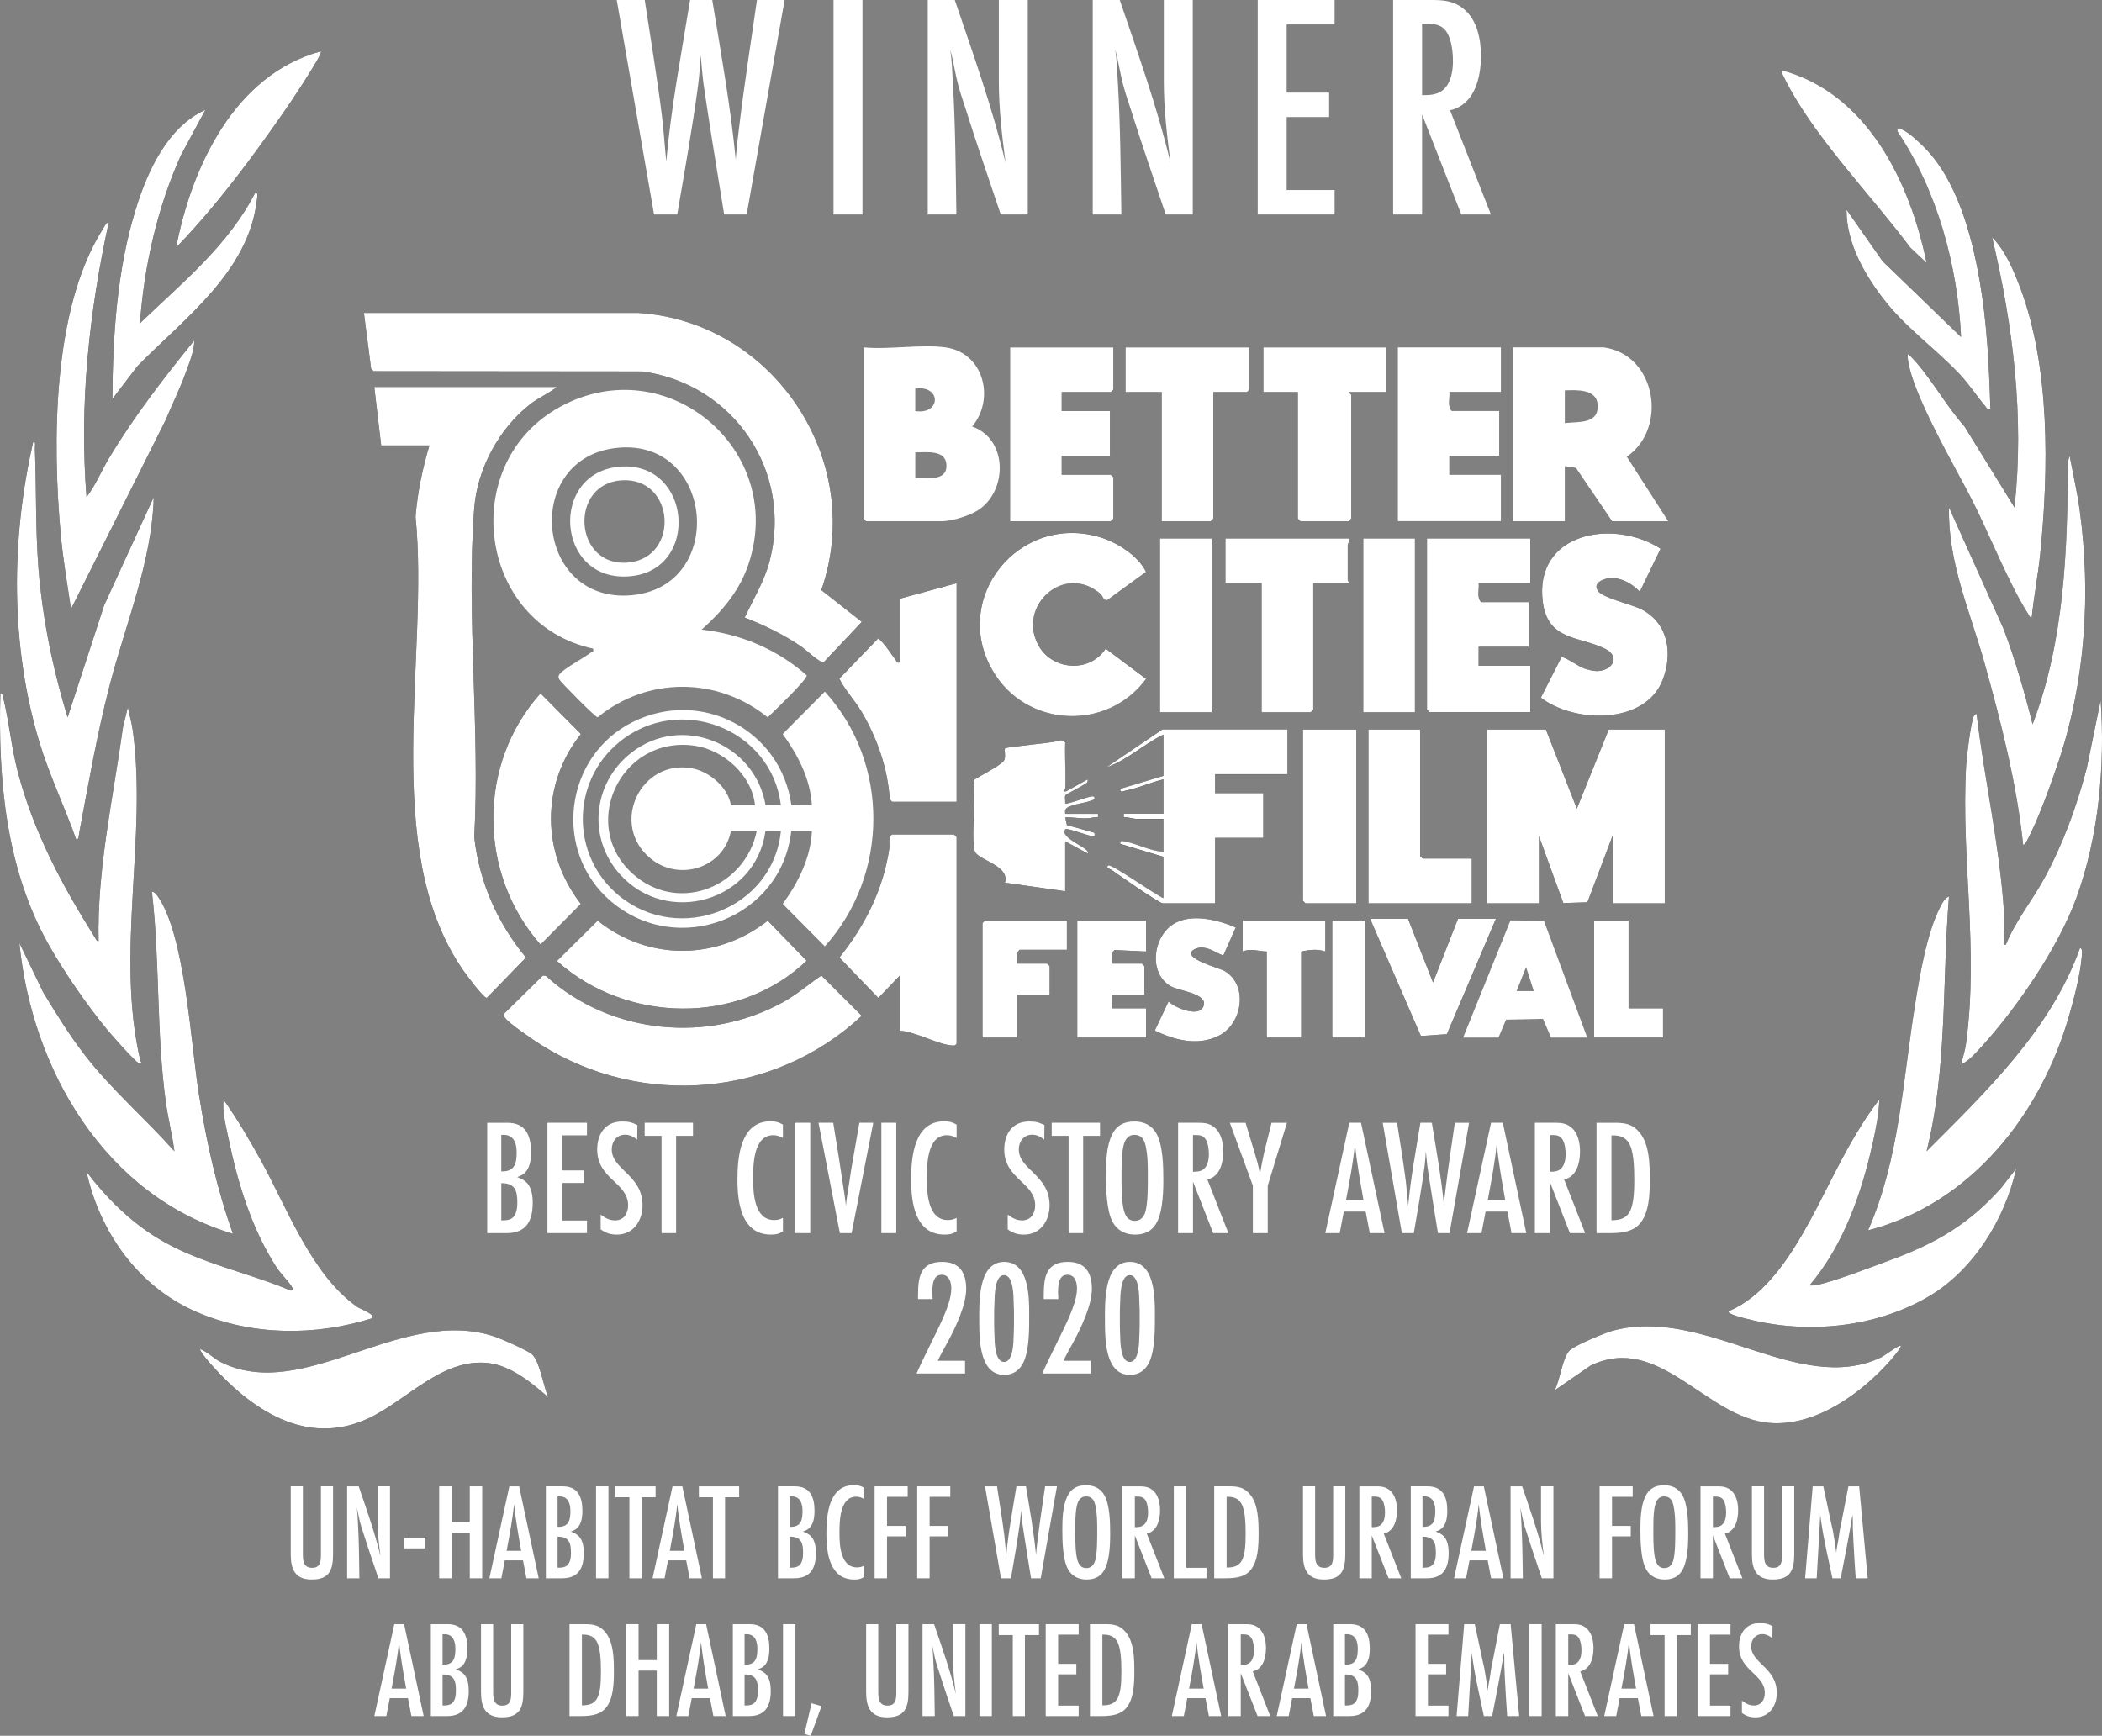 <?xml version="1.0" encoding="UTF-8"?> <svg xmlns="http://www.w3.org/2000/svg" id="Layer_2" data-name="Layer 2" viewBox="0 0 915 755.7"><rect x="0" y="0" width="915" height="755.7" fill="#808080" stroke="none"/><defs><style> .cls-1 { fill: #fff; } </style></defs><g id="Layer_1-2" data-name="Layer 1"><g><path d="M139.66,22.34c-37.47,10.09-56.25,50.24-62.99,85.43,12.63-13.04,24.36-27.77,35.11-42.48,8.06-11.03,16.57-23.14,23.7-34.77.69-1.12,4.8-7.57,4.18-8.18Z"></path><path d="M838.66,114.5c-7.21-35-25.7-73.84-62.99-83.92-.26,1.12.25,1.76.7,2.67,12.38,25.51,38.16,51.68,55.16,74.52l7.13,6.73Z"></path><path d="M89.41,47.82c-16.5,7.5-25.08,26.51-30.2,42.89-8.26,26.41-10.15,55.44-10.29,83l10.86-14.24c20.35-20.76,48.49-41.04,52.04-72.4.09-.82.74-3.4-.65-3.27-11.84,23.12-31.89,39.3-50.25,56.95,1.89-25.2,7.52-50.16,17.86-73.2l10.63-19.72Z"></path><path d="M836.73,63.24c-2.36-2.27-5.66-5.39-8.59-6.78-.97-.46-2.48-1.18-2.21.71,17.43,25.97,26.25,58.44,27.73,89.56l-34.13-32.96-15.74-22.49c-.1,14.91,8.44,29.49,17.65,40.82,9.3,11.44,21.43,20.06,31.52,30.73,4.25,4.5,7.46,9.6,11.34,14.13.67.78.73,1.57,2.12,1.24-.56-18.85-1.47-37.73-4.73-56.34-3.49-19.92-10.01-44.28-24.96-58.62Z"></path><path d="M37.67,216.42c-3.2-40.6,1.13-80.32,9.73-119.9-1.33.59-2.09,2.32-2.84,3.52-21.75,34.83-21.77,92.61-18.14,132.49.99,10.88,2.9,21.8,4.5,32.6l41.14-82.16c2.91-7.03,6.36-13.88,8.92-21.07,1.51-4.25,3.66-9.4,3.57-13.67-13.28,16.35-26.27,33.21-37.14,51.32-3.31,5.52-5.86,11.85-9.74,16.87Z"></path><path d="M884.41,268.88c.97-9.39,2.8-18.71,3.75-28.11,3.68-36.48,4.27-80.98-8.79-115.6-2.84-7.54-6.48-16.13-12.2-21.9,9.11,38.37,14.09,78.2,9.74,117.65l-21.88-35.45c-8.1-8.91-15.42-22.69-23.86-30.87-.9-.87-.84-.09-.77.76,1.14,15.06,21.01,48.29,28.41,63.05s15.79,35.95,23.97,48.74c.42.66.69,1.67,1.64,1.73Z"></path><path d="M358.59,288.3l16.57-17.55-17.63-13.83c19.51-55.89-20.36-116.74-79.49-120.68h-119.62s3.13,24.22,3.13,24.22l1.1,1.15,116.89.11c39.68,5.34,65.59,43.3,55.52,82.43-2.27,8.81-7.09,16.57-10.88,24.71,8.76,3.46,17.23,7.53,24.99,12.89,1.62,1.12,8.28,7.36,9.43,6.55Z"></path><polygon points="484.67 151.23 439.67 151.23 439.67 226.91 483.54 226.91 484.67 225.79 484.67 207.8 483.54 206.68 462.17 206.68 462.17 198.44 483.17 198.44 483.17 178.95 462.17 178.95 462.17 170.71 483.54 170.71 484.67 169.59 484.67 151.23"></polygon><polygon points="543.92 151.23 489.92 151.23 489.92 170.71 505.67 170.71 505.67 226.91 527.04 226.91 528.17 225.79 528.17 170.71 542.79 170.71 543.92 169.59 543.92 151.23"></polygon><path d="M603.17,151.23h-53.25v19.48h15v55.08l1.12,1.12h21l1.12-1.12v-53.96c0-.23-.95-.58-.75-1.12h15.75v-19.48Z"></path><path d="M653.42,151.23h-45v75.69h45v-20.23h-22.5v-8.24h21.75v-19.48h-20.62c-2.13-1.98-.79-5.57-1.12-8.24h22.5v-19.48Z"></path><path d="M242.42,168.46h-79.5l3,25.48h21c-3.01,10.18-5.2,20.44-6.03,31.07,6.06,60.75-15.66,144.3,20.42,196.98,1.32,1.93,9.2,12.7,10.63,12.45l17.01-17.55c-12.49-15.16-20.31-32.83-22.52-52.47,2.61-46.55-3.54-97.01,0-143.11,1.32-17.17,10.86-34.84,24.38-45.33,3.67-2.85,8-4.64,11.61-7.51Z"></path><path d="M29.43,312.34c-5.67-18.57-9.75-37.32-11.92-56.67-2.33-20.86-1.53-39.95-2.34-60.61-.04-.91.56-2.79-.74-2.61-9.73,42.3-9.93,88.64,2.62,130.38,4.39,14.61,11.07,28.36,16.13,42.71,1.11.14,1.11-2.01,1.27-2.84,4.09-21.73,7.65-42.48,13.19-64.01,7.03-27.28,18.52-54.03,19.27-82.27l-21.56,47.02-15.93,48.89Z"></path><path d="M880.67,367.8c.93-.08,1.25-1.03,1.64-1.73,4.7-8.53,10.7-25.26,13.89-34.83,11.58-34.76,14.06-72.82,9.11-109.09-1.09-7.95-2.91-15.84-4.4-23.71l-.74,2.61c-.18,38.41-1.53,78.17-15.38,114.28-3.48-13.99-7.5-27.89-12.56-41.4l-23.8-53.01c-.67,23.58,9.31,45.68,15.53,68.03,7.13,25.61,13.98,52.44,16.72,78.85Z"></path><path d="M479.16,258.65c.66.58.92,1.85,1.74,2.42l1.01.22,16.96-12.35c-3.41-7.02-12.61-12.84-20.03-15.08-35.07-10.55-65.09,26.28-46.79,57.99,14.45,25.04,50,26.65,66.84,3.7l-17.6-13.19c-6.78,10.65-23.26,9.62-29.28-1.47-9.36-17.24,11.38-36,27.15-22.26Z"></path><path d="M679.7,286.14l-8.96,17.6c14.51,11.19,45.36,11.89,53-7.68,4.46-11.43,2.57-24.42-8.82-30.57-4.49-2.42-17.54-5.15-19.42-8.34-1.43-2.42.03-3.85,2.48-4.81,5.49-2.17,12.09,1.26,15.81,5.28l9.06-18.73c-20.82-13.36-55.35-6.93-51.24,23.42,2.27,16.77,16.04,14.63,27.09,20.15,6.98,3.49,3.07,9.69-3.65,9.7-1.77,0-3.91-.65-5.61-1.2-2.17-.71-8.8-5.46-9.74-4.82Z"></path><rect x="504.92" y="234.41" width="22.5" height="75.69"></rect><path d="M587.42,234.41h-54v19.48h15.75v56.2h21.38l1.12-1.12v-55.08h15.75c.2-.55-.75-.9-.75-1.12v-15.74c0-.38,1.18-1.57.75-2.62Z"></path><rect x="593.42" y="234.41" width="22.5" height="75.69"></rect><path d="M666.17,234.41h-45v74.56l1.12,1.12h43.88v-20.23h-22.5v-8.24h21.75v-19.48h-20.62c-2.13-1.98-.79-5.57-1.12-8.24h22.5v-19.48Z"></path><path d="M416.42,253.89l-24.75,6.74v27.73c-1.74.41-1.23-.32-1.72-.95-2.48-3.2-4.5-6.85-7.66-9.53l-16.95,17.57c2.5,5.02,6.72,9.41,9.68,14.4,6.8,11.48,11.38,24.59,12.26,37.96l1.01,1.24h28.12v-95.17Z"></path><path d="M42.91,409.76c-.93-.06-1.22-1.07-1.64-1.73-14.33-22.74-26.69-45.95-33.55-72.14-2.77-10.58-3.74-21.69-6.27-31.96-.19-.75-.21-2.26-1.27-2.08-1.06,37.27,2.36,76.17,20.86,109.16,6.77,12.07,16.83,26.64,25.65,37.32,1.86,2.26,12.29,14.1,13.87,14.62,1.91.63.65-.7.52-1.27-10.87-46.6,3.07-97.07-3.26-143.62-.46-3.4-1.51-6.84-2.16-10.21l-2.12,8.74c-4.29,30.94-11.31,61.75-10.63,93.17Z"></path><path d="M235.29,301.86c-27.58,30.74-27.22,78.5,0,109.38l17.55-17.7c-17.14-22.13-17.44-51.93.02-73.98l-17.57-17.7Z"></path><path d="M862.35,455.91c15.59-17.1,33.72-43.53,41.58-65.24,9.68-26.78,12.44-57.54,10.48-85.81l-6.05,29.54c-4.37,16.71-10.29,33-18.57,48.14-5.31,9.71-12.46,18.4-16.64,28.72-1.23.2-.7-1.01-.74-1.86-.2-3.73.22-7.52,0-11.25-1.8-29.39-8.5-58.15-12-87.31-.15-.23-.92.38-1.13.74-1.31,2.28-3.2,17.86-3.4,21.33-2.37,40.55,5.55,79.73-.06,121.34-.41,3.07-1.37,6.09-2.17,9.07,3.03-1.04,6.43-4.93,8.7-7.42Z"></path><path d="M560.42,317.59h-54.38l-24.37,16.48c8.84-2.95,16.28-10.15,24.75-14.23v17.99l-18.75,5.63c-.29,1.9,1.25,1,2.3.79,5.54-1.12,10.96-3.6,16.45-4.92v14.99h-17.25v1.49c1.48-.14,4.58.76,5.62.76h11.62v14.24c-5.63-.2-10.94-3.25-16.3-4.33-1.05-.21-2.77-.87-2.45.95l18.75,5.63v17.99c-2.97-1.16-22.89-15.2-24-14.23-1.3,1.14,1.02,1.64,1.41,1.93,2.51,1.84,20.88,14.55,22.21,14.55h22.88v-28.48h21v-19.48h-21v-8.24h31.5v-19.48Z"></path><polygon points="590.42 317.59 567.17 317.59 567.17 392.15 568.29 393.28 590.42 393.28 590.42 317.59"></polygon><polygon points="618.17 317.59 595.67 317.59 595.67 393.28 640.67 393.28 640.67 373.79 619.29 373.79 618.17 372.67 618.17 317.59"></polygon><polygon points="672.92 317.59 647.42 317.59 647.42 393.28 669.92 393.28 669.92 364.05 680.52 393.17 691 392.83 702.17 363.3 702.17 393.28 724.67 393.28 724.67 317.59 700.29 317.59 686.41 352.06 672.92 317.59"></polygon><path d="M463.67,343.44c.31-6.72-.23-13.51,0-20.23l-1.69-.98c-3.03,1.29-23.67,2.74-24.53,3.63-.41.43.51,3.68-.42,5.21-1.3,2.15-10.45,6.65-12.96,8.4l-.22.95c1.04,5.32-1.48,27.76.75,30.81,2.57,3.51,15.02,6,12.81,13.06l26.25,3.74v-21.73l9.75,5.24c2.05-1.97-12.46-6.6-9.74-10.48.76-.78,9.63,2.73,11.68,2.95,1.48.16,1.1-.15,1.06-1.44l-12.02-3.37-.72-3.39c4.11-.07,8.33,1,12.37.04,1.31-.31,2.23.71,1.87-1.54h-14.25c-.06-1.21-.27-1.75.77-2.6,2.09-1.7,9.3-2.11,11.98-3.78.32-1.82-1.41-1.16-2.45-.95-1.52.31-9.8,3.37-10.3,2.82.15-1.04-.37-2.83.12-3.62.24-.39,6.57-3.54,7.88-4.48.93-.67,2.08-.79,1.74-2.38l-9.39,5.23c-2.29.19-.38-.77-.36-1.11Z"></path><path d="M391.67,448.73c6.84.39,16.95,6.23,23.2,6.46.92.03.97-.12,1.55-.84v-89.93l-1.12-1.12h-27c-1.89,1.46-.88,4.08-1.21,6.28-2.66,17.72-10.6,33.45-21.69,47.3l16.95,17.59,9.32-9.72v23.98Z"></path><path d="M101.41,537.16c-7.06-19.83-11.59-40.37-14.89-61.18s-5.99-68.69-17.78-85.65c-.31-.44-1.91-2.63-2.59-1.91,3.52,30.52,1.82,61.5,6.12,92.06.97,6.94,2.76,13.77,3.64,20.71-12.56-14.09-26.89-26.36-38.55-41.28-6.88-8.79-12.78-18.39-18.57-27.91l-10.36-21.48c5.45,55.33,37.31,110.07,92.98,126.64Z"></path><path d="M838.67,501.18c9.09-36.24,6.72-73.93,9.74-110.91-2.01.91-2.94,2.9-3.88,4.73-5.88,11.5-8.93,30.13-10.99,42.98-5.24,32.78-6.82,66.91-20.37,97.66,44.86-11.56,75.12-50.36,87.54-93.5,2.1-7.28,4.84-17.85,5.45-25.28.07-.88.63-4.1-.73-4.1-12.82,35.65-40.63,62.25-66.75,88.42Z"></path><path d="M537.92,403.78c-7.89-3.29-19.49-6.32-27.25-1.39-8.86,5.63-10.82,21.42-1.02,27.01,3.46,1.97,14.97,3.09,14.44,7.73-.75,6.61-12.72,1.74-15.41-1.13l-6.01,12.73c8.68,4.05,18.28,6.75,27.51,2.39,10.71-5.07,13.44-22.33,2.73-28.47-1.9-1.09-19.16-5.59-13.24-9.19,5.26-3.2,11.69,3.19,12.97,2.28l5.28-11.95Z"></path><polygon points="612.92 400.02 596.42 400.02 618.5 451.02 629.81 450.25 651.17 400.02 634.67 400.02 623.79 427.75 612.92 400.02"></polygon><path d="M260.15,400.82l-17.72,17.56c30.15,27.12,79.05,28.17,108.68-.1l-16.93-17.43c-22.17,17.35-51.93,17.6-74.04-.03Z"></path><polygon points="464.42 400.77 428.79 400.77 427.67 401.89 427.67 451.73 442.67 451.73 442.67 432.99 456.92 432.99 456.92 420.63 455.79 419.5 442.67 419.5 442.78 414.75 443.79 413.51 464.42 413.51 464.42 400.77"></polygon><polygon points="498.92 400.77 468.92 400.77 468.92 451.73 498.92 451.73 498.92 438.99 483.92 438.99 483.92 432.99 498.17 432.99 498.17 420.63 497.04 419.5 483.92 419.5 484.02 414.73 485.15 413.61 498.92 414.26 498.92 400.77"></polygon><path d="M576.92,400.77h-36v13.49c3.7-1.54,6.77-.07,10.5,0v37.47h15v-37.47c3.55-.72,6.95-1.22,10.5,0v-13.49Z"></path><rect x="579.92" y="400.77" width="14.25" height="50.96"></rect><polygon points="708.92 400.77 693.92 400.77 693.92 451.73 723.92 451.73 723.92 438.99 708.92 438.99 708.92 400.77"></polygon><path d="M236.19,424.83l-16.7,16.41c-.7.87-.07,1.23.37,1.89,1.69,2.49,12.72,9.94,15.86,11.9,44.05,27.47,101.42,22.55,139.38-12.78l-17.57-17.53c-5.53,3.71-10.53,8.13-16.37,11.4-32.76,18.32-75.37,14.23-103.27-11.02-.54-.4-1.08-.44-1.71-.27Z"></path><path d="M162.16,573.87c1.25-1.66-5.57-4.11-6.7-4.91-19.94-14.1-30.38-42.94-41.92-63.78-5.01-9.05-10.25-18.04-16.26-26.47-.52,5.65,1.09,11.66,2.25,17.24,3.96,19.1,10.14,39.24,20.76,55.69,1.85,2.87,4.84,5.67,6.62,8.38.66,1.01.71,1.79-.36,1.85-19-8.05-39.81-11.86-57.6-22.62-12.32-7.46-22.61-17.72-31.28-29.07,5.79,26.34,22.48,49.87,47.49,60.83,24.19,10.6,51.97,10.79,77,2.86Z"></path><path d="M787.67,559.63c14.84-17.57,22.6-39.83,27.53-62.03,1.35-6.07,2.66-12.68,2.85-18.89-3.71,4.62-6.94,9.69-9.98,14.75-8.48,14.09-15.12,29.37-23.27,43.45-7.64,13.21-17.88,27.88-32.38,33.98-.89,1.2,7.22,3.11,8.24,3.37,25.94,6.65,55.53,3.84,78.77-9.74,19.64-11.47,33.44-33.99,38.23-55.84l-6.36,8.25c-13.91,15.76-28.43,24.28-48,31.48-8.8,3.24-23.84,9.1-32.44,11.05-1.06.24-2.13.22-3.2.17Z"></path><path d="M827.41,585.87c-.56-.55-7.34,4.5-8.71,5.15-35.87,16.84-76.47-22.56-116.69-11.68-3.45.93-16.21,6.29-18.56,8.44-3.41,3.12-4.29,13.32-6.78,17.57l15.76-10.85c29.95-14.33,49.95,22.67,77.71,25,20.22,1.69,40.07-12.84,52.8-27.24.66-.75,5.04-5.84,4.48-6.39Z"></path><path d="M238.66,608.35c-2.01-4.52-3.68-15.75-7.1-18.75-1.91-1.67-12.86-6.51-15.73-7.51-40.88-14.18-83.14,29.1-119.69,10.93-3.13-1.56-5.71-4.44-8.96-5.65-.56.55,3.81,5.63,4.48,6.39,17.6,19.89,41.68,36.41,68.78,23.73,16.81-7.87,32.09-26.41,52.28-24.04,9.73,1.14,18.91,8.65,25.95,14.91Z"></path><path class="cls-1" d="M101.41,537.16c-55.67-16.57-87.53-71.31-92.98-126.64l10.36,21.48c5.79,9.52,11.69,19.12,18.57,27.91,11.67,14.92,25.99,27.19,38.55,41.28-.88-6.95-2.66-13.78-3.64-20.71-4.29-30.56-2.59-61.54-6.12-92.06.68-.72,2.28,1.47,2.59,1.91,11.79,16.96,14.38,64.13,17.78,85.65s7.83,41.35,14.89,61.18Z"></path><path class="cls-1" d="M162.16,573.87c-25.03,7.93-52.82,7.74-77-2.86-25.01-10.96-41.7-34.49-47.49-60.83,8.67,11.35,18.95,21.61,31.28,29.07,17.79,10.76,38.6,14.56,57.6,22.62,1.07-.05,1.02-.84.36-1.85-1.77-2.71-4.76-5.51-6.62-8.38-10.62-16.45-16.81-36.59-20.76-55.69-1.16-5.58-2.76-11.59-2.25-17.24,6,8.43,11.24,17.42,16.26,26.47,11.54,20.84,21.98,49.68,41.92,63.78,1.13.8,7.95,3.25,6.7,4.91Z"></path><path class="cls-1" d="M42.91,409.76c-.68-31.42,6.34-62.24,10.63-93.17l2.12-8.74c.64,3.37,1.7,6.81,2.16,10.21,6.33,46.56-7.61,97.02,3.26,143.62.13.57,1.39,1.89-.52,1.27-1.59-.52-12.01-12.36-13.87-14.62-8.82-10.69-18.88-25.25-25.65-37.32C2.53,378.02-.89,339.12.17,301.86c1.06-.18,1.09,1.33,1.27,2.08,2.53,10.27,3.5,21.38,6.27,31.96,6.86,26.19,19.22,49.4,33.55,72.14.42.66.71,1.66,1.64,1.73Z"></path><path class="cls-1" d="M29.43,312.34l15.93-48.89,21.56-47.02c-.76,28.25-12.25,54.99-19.27,82.27-5.54,21.52-9.1,42.27-13.19,64.01-.16.83-.15,2.98-1.27,2.84-5.06-14.35-11.74-28.1-16.13-42.71-12.54-41.74-12.35-88.08-2.62-130.38,1.31-.18.71,1.7.74,2.61.81,20.67,0,39.75,2.34,60.61,2.16,19.35,6.24,38.1,11.92,56.67Z"></path><path class="cls-1" d="M238.66,608.35c-7.04-6.25-16.22-13.77-25.95-14.91-20.19-2.37-35.47,16.17-52.28,24.04-27.1,12.68-51.18-3.83-68.78-23.73-.67-.75-5.03-5.84-4.48-6.39,3.25,1.21,5.83,4.09,8.96,5.65,36.54,18.17,78.81-25.11,119.69-10.93,2.87,1,13.82,5.84,15.73,7.51,3.42,3,5.09,14.22,7.1,18.75Z"></path><path class="cls-1" d="M37.67,216.42c3.88-5.02,6.42-11.35,9.74-16.87,10.86-18.11,23.85-34.97,37.14-51.32.1,4.27-2.05,9.42-3.57,13.67-2.56,7.18-6,14.03-8.92,21.07l-41.14,82.16c-1.6-10.8-3.51-21.71-4.5-32.6-3.63-39.88-3.61-97.65,18.14-132.49.75-1.2,1.52-2.93,2.84-3.52-8.61,39.58-12.94,79.3-9.73,119.9Z"></path><path class="cls-1" d="M89.41,47.82l-10.63,19.72c-10.34,23.04-15.97,47.99-17.86,73.2,18.36-17.64,38.41-33.82,50.25-56.95,1.38-.12.74,2.45.65,3.27-3.55,31.35-31.7,51.64-52.04,72.4l-10.86,14.24c.14-27.56,2.04-56.59,10.29-83,5.12-16.38,13.7-35.38,30.2-42.89Z"></path><path class="cls-1" d="M139.66,22.34c.61.6-3.5,7.05-4.18,8.18-7.13,11.63-15.64,23.74-23.7,34.77-10.75,14.71-22.48,29.44-35.11,42.48,6.74-35.19,25.51-75.34,62.99-85.43Z"></path><path class="cls-1" d="M838.67,501.18c26.12-26.17,53.94-52.77,66.75-88.42,1.36,0,.8,3.23.73,4.1-.61,7.43-3.35,17.99-5.45,25.28-12.41,43.14-42.68,81.94-87.54,93.5,13.56-30.75,15.13-64.88,20.37-97.66,2.05-12.85,5.11-31.48,10.99-42.98.94-1.83,1.87-3.83,3.88-4.73-3.02,36.97-.65,74.67-9.74,110.91Z"></path><path class="cls-1" d="M787.67,559.63c1.07.05,2.14.07,3.2-.17,8.6-1.95,23.64-7.81,32.44-11.05,19.56-7.2,34.09-15.72,48-31.48l6.36-8.25c-4.79,21.85-18.59,44.37-38.23,55.84-23.25,13.58-52.83,16.39-78.77,9.74-1.01-.26-9.13-2.18-8.24-3.37,14.49-6.09,24.73-20.76,32.38-33.98,8.15-14.08,14.78-29.36,23.27-43.45,3.05-5.06,6.28-10.14,9.98-14.75-.18,6.2-1.5,12.82-2.85,18.89-4.94,22.2-12.7,44.47-27.53,62.03Z"></path><path class="cls-1" d="M862.35,455.91c-2.27,2.49-5.67,6.38-8.7,7.42.8-2.98,1.75-6.01,2.17-9.07,5.61-41.61-2.31-80.79.06-121.34.2-3.47,2.09-19.06,3.4-21.33.21-.36.97-.97,1.13-.74,3.5,29.16,10.2,57.92,12,87.31.23,3.73-.19,7.52,0,11.25.04.85-.49,2.06.74,1.86,4.18-10.31,11.33-19,16.64-28.72,8.28-15.14,14.2-31.44,18.57-48.14l6.05-29.54c1.97,28.28-.79,59.04-10.48,85.81-7.85,21.71-25.99,48.14-41.58,65.24Z"></path><path class="cls-1" d="M880.67,367.8c-2.74-26.41-9.59-53.24-16.72-78.85-6.22-22.34-16.2-44.44-15.53-68.03l23.8,53.01c5.05,13.51,9.08,27.41,12.56,41.4,13.85-36.12,15.2-75.87,15.38-114.28l.74-2.61c1.49,7.87,3.31,15.76,4.4,23.71,4.95,36.26,2.47,74.32-9.11,109.09-3.19,9.57-9.19,26.3-13.89,34.83-.38.7-.71,1.65-1.64,1.73Z"></path><path class="cls-1" d="M827.41,585.87c.56.55-3.81,5.64-4.48,6.39-12.73,14.39-32.58,28.93-52.8,27.24-27.76-2.33-47.76-39.33-77.71-25l-15.76,10.85c2.49-4.25,3.37-14.45,6.78-17.57,2.35-2.15,15.11-7.51,18.56-8.44,40.22-10.88,80.83,28.52,116.69,11.68,1.37-.64,8.15-5.7,8.71-5.15Z"></path><path class="cls-1" d="M884.41,268.88c-.95-.06-1.22-1.07-1.64-1.73-8.18-12.8-16.75-34.35-23.97-48.74s-27.27-47.99-28.41-63.05c-.06-.86-.13-1.64.77-.76,8.44,8.18,15.76,21.96,23.86,30.87l21.88,35.45c4.35-39.45-.63-79.28-9.74-117.65,5.71,5.77,9.35,14.37,12.2,21.9,13.06,34.62,12.47,79.12,8.79,115.6-.95,9.4-2.78,18.72-3.75,28.11Z"></path><path class="cls-1" d="M836.73,63.24c14.94,14.34,21.46,38.7,24.96,58.62,3.26,18.6,4.17,37.49,4.73,56.34-1.39.33-1.46-.46-2.12-1.24-3.88-4.53-7.08-9.63-11.34-14.13-10.09-10.67-22.22-19.29-31.52-30.73-9.21-11.33-17.74-25.91-17.65-40.82l15.74,22.49,34.13,32.96c-1.49-31.12-10.31-63.59-27.73-89.56-.27-1.88,1.24-1.17,2.21-.71,2.93,1.39,6.23,4.51,8.59,6.78Z"></path><path class="cls-1" d="M838.66,114.5l-7.13-6.73c-17-22.85-42.79-49.01-55.16-74.52-.44-.91-.96-1.55-.7-2.67,37.3,10.08,55.78,48.92,62.99,83.92Z"></path><polygon class="cls-1" points="672.92 317.59 686.41 352.06 700.29 317.59 724.67 317.59 724.67 393.28 702.17 393.28 702.17 363.3 691 392.83 680.52 393.17 669.92 364.05 669.92 393.28 647.42 393.28 647.42 317.59 672.92 317.59"></polygon><path class="cls-1" d="M479.16,258.65c-15.77-13.74-36.51,5.02-27.15,22.26,6.02,11.09,22.5,12.11,29.28,1.47l17.6,13.19c-16.85,22.95-52.4,21.34-66.84-3.7-18.3-31.71,11.72-68.54,46.79-57.99,7.42,2.23,16.63,8.06,20.03,15.08l-16.96,12.35-1.01-.22c-.82-.58-1.08-1.84-1.74-2.42Z"></path><path class="cls-1" d="M679.7,286.14c.93-.64,7.56,4.11,9.74,4.82,1.7.55,3.84,1.2,5.61,1.2,6.72-.02,10.63-6.21,3.65-9.7-11.04-5.52-24.82-3.38-27.09-20.15-4.11-30.36,30.42-36.79,51.24-23.42l-9.06,18.73c-3.71-4.03-10.31-7.46-15.81-5.28-2.44.97-3.91,2.39-2.48,4.81,1.89,3.19,14.94,5.92,19.42,8.34,11.39,6.15,13.27,19.14,8.82,30.57-7.64,19.57-38.49,18.87-53,7.68l8.96-17.6Z"></path><path class="cls-1" d="M653.42,151.23v19.48h-22.5c.34,2.68-1.01,6.27,1.12,8.24h20.62v19.48h-21.75v8.24h22.5v20.23h-45v-75.69h45Z"></path><path class="cls-1" d="M666.17,234.41v19.48h-22.5c.34,2.68-1.01,6.27,1.12,8.24h20.62v19.48h-21.75v8.24h22.5v20.23h-43.88l-1.12-1.12v-74.56h45Z"></path><polygon class="cls-1" points="484.67 151.23 484.67 169.59 483.54 170.71 462.17 170.71 462.17 178.95 483.17 178.95 483.17 198.44 462.17 198.44 462.17 206.68 483.54 206.68 484.67 207.8 484.67 225.79 483.54 226.91 439.67 226.91 439.67 151.23 484.67 151.23"></polygon><path class="cls-1" d="M560.42,317.59v19.48h-31.5v8.24h21v19.48h-21v28.48h-22.88c-1.33,0-19.7-12.71-22.21-14.55-.4-.29-2.72-.79-1.41-1.93,1.11-.97,21.03,13.08,24,14.23v-17.99l-18.75-5.63c-.32-1.82,1.41-1.16,2.45-.95,5.36,1.08,10.67,4.12,16.3,4.33v-14.24h-11.62c-1.05,0-4.15-.89-5.62-.76v-1.49s17.25,0,17.25,0v-14.99c-5.49,1.32-10.92,3.81-16.45,4.92-1.05.21-2.59,1.1-2.3-.79l18.75-5.63v-17.99c-8.47,4.08-15.91,11.28-24.75,14.23l24.37-16.48h54.38Z"></path><path class="cls-1" d="M603.17,151.23v19.48h-15.75c-.2.55.75.9.75,1.12v53.96l-1.12,1.12h-21l-1.12-1.12v-55.08h-15v-19.48h53.25Z"></path><polygon class="cls-1" points="543.92 151.23 543.92 169.59 542.79 170.71 528.17 170.71 528.17 225.79 527.04 226.91 505.67 226.91 505.67 170.71 489.92 170.71 489.92 151.23 543.92 151.23"></polygon><path class="cls-1" d="M587.42,234.41c.43,1.05-.75,2.25-.75,2.62v15.74c0,.23.95.58.75,1.12h-15.75v55.08l-1.12,1.12h-21.38v-56.2h-15.75v-19.48h54Z"></path><path class="cls-1" d="M463.67,343.44c-.02.34-1.92,1.3.36,1.11l9.39-5.23c.34,1.59-.8,1.71-1.74,2.38-1.32.94-7.65,4.1-7.88,4.48-.49.79.03,2.58-.12,3.62.49.55,8.78-2.52,10.3-2.82,1.05-.21,2.77-.87,2.45.95-2.68,1.67-9.9,2.07-11.98,3.78-1.04.85-.83,1.39-.77,2.6h14.25c.36,2.25-.57,1.23-1.87,1.54-4.04.96-8.26-.11-12.37-.04l.72,3.39,12.02,3.37c.03,1.29.42,1.61-1.06,1.44-2.05-.22-10.92-3.73-11.68-2.95-2.72,3.89,11.8,8.52,9.74,10.48l-9.75-5.24v21.73l-26.25-3.74c2.21-7.06-10.24-9.54-12.81-13.06-2.23-3.05.29-25.49-.75-30.81l.22-.95c2.51-1.75,11.66-6.25,12.96-8.4.93-1.53,0-4.78.42-5.21.86-.89,21.49-2.34,24.53-3.63l1.69.98c-.23,6.72.31,13.52,0,20.23Z"></path><polygon class="cls-1" points="618.17 317.59 618.17 372.67 619.29 373.79 640.67 373.79 640.67 393.28 595.67 393.28 595.67 317.59 618.17 317.59"></polygon><polygon class="cls-1" points="590.42 317.59 590.42 393.28 568.29 393.28 567.17 392.15 567.17 317.59 590.42 317.59"></polygon><rect class="cls-1" x="504.92" y="234.41" width="22.5" height="75.69"></rect><rect class="cls-1" x="593.42" y="234.41" width="22.5" height="75.69"></rect><polygon class="cls-1" points="612.92 400.02 623.79 427.75 634.67 400.02 651.17 400.02 629.81 450.25 618.5 451.02 596.42 400.02 612.92 400.02"></polygon><path class="cls-1" d="M537.92,403.78l-5.28,11.95c-1.28.91-7.71-5.49-12.97-2.28-5.92,3.6,11.35,8.1,13.24,9.19,10.71,6.15,7.98,23.41-2.73,28.47-9.22,4.36-18.83,1.66-27.51-2.39l6.01-12.73c2.68,2.87,14.66,7.74,15.41,1.13.53-4.64-10.98-5.76-14.44-7.73-9.8-5.58-7.84-21.37,1.02-27.01,7.77-4.94,19.36-1.9,27.25,1.39Z"></path><polygon class="cls-1" points="498.92 400.77 498.92 414.26 485.15 413.61 484.02 414.73 483.92 419.5 497.04 419.5 498.17 420.63 498.17 432.99 483.92 432.99 483.92 438.99 498.92 438.99 498.92 451.73 468.92 451.73 468.92 400.77 498.92 400.77"></polygon><polygon class="cls-1" points="464.42 400.77 464.42 413.51 443.79 413.51 442.78 414.75 442.67 419.5 455.79 419.5 456.92 420.63 456.92 432.99 442.67 432.99 442.67 451.73 427.67 451.73 427.67 401.89 428.79 400.77 464.42 400.77"></polygon><path class="cls-1" d="M576.92,400.77v13.49c-3.55-1.22-6.95-.72-10.5,0v37.47h-15v-37.47c-3.73-.07-6.8-1.54-10.5,0v-13.49h36Z"></path><polygon class="cls-1" points="708.92 400.77 708.92 438.99 723.92 438.99 723.92 451.73 693.92 451.73 693.92 400.77 708.92 400.77"></polygon><rect class="cls-1" x="579.92" y="400.77" width="14.25" height="50.96"></rect><path class="cls-1" d="M708.15,198.83c17.97-12.32,12.88-44.5-10.11-47.6h-39.38v75.69h22.5v-23.98l4.87.75,15.75,23.23h24.38l-18.02-28.09ZM681.17,184.2v-14.24c5.2-.19,13.96-.68,14.3,6.38.4,8.46-8.28,7.13-14.3,7.86Z"></path><path class="cls-1" d="M423.17,185.69c10.12-12.01,5.07-32.22-11.63-34.46-10.76-1.45-24.54,1.08-35.62,0v74.56l1.12,1.12h33c4.7,0,13.08-2.67,16.89-5.6,11.83-9.08,11.26-30.42-3.77-35.62ZM398.41,169.21c11.38-1.71,11.38,11.46,0,9.75v-9.75ZM398.42,208.18v-11.24c4.95.04,13.37-1.28,13.57,5.61.22,7.19-8.61,5.4-13.57,5.63Z"></path><path class="cls-1" d="M672.06,400.87l-14.55-.16-20.6,51.01h15.38l3.29-7.8,16.11-.34,3.48,8.14h15.75l-18.85-50.85ZM660.17,431.49l4.13-10.48,3.37,10.48h-7.5Z"></path><path class="cls-1" d="M242.42,168.46c-3.61,2.88-7.94,4.66-11.61,7.51-13.52,10.49-23.07,28.16-24.38,45.33-3.53,46.1,2.61,96.56,0,143.11,2.21,19.63,10.02,37.31,22.52,52.47l-17.01,17.55c-1.43.25-9.31-10.52-10.63-12.45-36.08-52.68-14.36-136.23-20.42-196.98.83-10.63,3.02-20.89,6.03-31.07h-21l-3-25.48h79.5Z"></path><path class="cls-1" d="M358.59,288.3c-1.16.81-7.82-5.43-9.43-6.55-7.76-5.36-16.22-9.43-24.99-12.89,3.79-8.14,8.62-15.9,10.88-24.71,10.07-39.13-15.84-77.09-55.52-82.43l-116.89-.11-1.1-1.15-3.13-24.23h119.62c59.13,3.94,99,64.79,79.49,120.68l17.63,13.83-16.57,17.55Z"></path><path class="cls-1" d="M236.19,424.83c.63-.17,1.17-.13,1.71.27,27.9,25.24,70.51,29.34,103.27,11.02,5.84-3.27,10.85-7.68,16.37-11.4l17.57,17.53c-37.96,35.33-95.33,40.25-139.38,12.78-3.14-1.96-14.17-9.41-15.86-11.9-.45-.66-1.07-1.02-.37-1.89l16.7-16.41Z"></path><path class="cls-1" d="M416.42,253.89v95.17h-28.12l-1.01-1.24c-.88-13.37-5.46-26.48-12.26-37.96-2.96-4.99-7.18-9.38-9.68-14.4l16.95-17.57c3.16,2.68,5.17,6.32,7.66,9.53.49.63-.02,1.36,1.72.95v-27.73l24.75-6.74Z"></path><path class="cls-1" d="M391.67,448.73v-23.98l-9.32,9.72-16.95-17.59c11.09-13.85,19.04-29.58,21.69-47.3.33-2.2-.68-4.83,1.21-6.28h27l1.12,1.12v89.93c-.57.71-.63.87-1.55.84-6.25-.23-16.36-6.07-23.2-6.46Z"></path><path class="cls-1" d="M260.15,400.82c22.11,17.62,51.86,17.37,74.04.03l16.93,17.43c-29.63,28.27-78.53,27.22-108.68.1l17.72-17.56Z"></path><path class="cls-1" d="M235.29,301.86l17.57,17.7c-17.47,22.05-17.17,51.85-.02,73.98l-17.55,17.7c-27.22-30.88-27.58-78.64,0-109.38Z"></path><path class="cls-1" d="M305.42,274.12c8.99-8.03,16.58-16.99,20.45-28.64,16.53-49.66-35.75-93.6-81.97-68.41-45.05,24.56-35.94,94.45,14.27,105.31.43,1.73-.35,1.23-.95,1.71-2.79,2.2-12.23,7.24-13.71,9.52-.6.92-.41,1.35.01,2.25.49,1.06,15.47,16.24,16.62,16.44,21.73-17.8,52.27-17.64,74.04,0,2.21-2.11,17.39-16.59,16.98-18.28-12.8-11.27-28.73-18.07-45.75-19.89ZM275.04,259.13c-42.57,3.94-47.93-60.57-5.78-64.21,41.7-3.61,47.03,60.4,5.78,64.21Z"></path><path class="cls-1" d="M359.03,301.11l-18.31,18.46c6.62,9.14,12.01,19.49,12.7,30.99l-8.93-.08c-4.55-32.6-39.22-50.95-68.98-36.18-30.02,14.9-35.08,56.55-9.44,78.2,29.25,24.7,74.22,7.1,78.36-30.7h9c-.54,11.68-5.97,22.46-12.7,31.74l18.32,18.45c28.04-31.1,28.29-79.92-.01-110.89ZM269.41,389.91c-20.97-17.26-20.94-49.43,0-66.71,26.16-21.6,66.48-6.03,70.51,27.36l-6.68-.07c-4.62-26.91-36.65-39.89-58.51-22.72-16.65,13.08-19.14,36.88-4.95,52.78,20.61,23.08,59.21,11.82,63.42-18.71l6.72-.04c-3.28,33.81-44.17,49.8-70.51,28.11ZM283.27,373.81c12.58,10.26,31.91,3.84,34.89-12.01h11.25c-4.88,23.82-32.82,35.72-52.51,19.87-25.83-20.8-7.42-61.81,25.55-57,12.62,1.84,24.92,12.96,26.21,25.89h-10.5c-1.19-7.65-9.22-14.54-16.61-16-22.62-4.49-36.48,24.4-18.28,39.25Z"></path><path class="cls-1" d="M270.02,203.15c-31.29,2.3-28.14,50.64,4.27,47.73,30.66-2.75,26.8-50.02-4.27-47.73ZM273.55,244.9c-23.89,2.29-26.11-34.51-2.77-35.8,23.09-1.28,25.25,33.65,2.77,35.8Z"></path></g><g><path class="cls-1" d="M220.87,488.82c8.06,0,10.3,5.69,10.3,12.82,0,2.66-.29,5.54-1.8,7.85-1.08,1.66-2.38,2.3-4.25,2.95,1.51.58,3.1,1.3,4.25,2.52,2.09,2.23,2.52,5.76,2.52,8.71,0,7.78-2.74,13.18-11.31,13.18h-8.5v-48.03h8.78ZM218.64,509.99c5.54,0,6.26-3.67,6.26-8.35,0-3.74-1.15-7.56-5.62-7.56h-1.08v15.91h.43ZM218.21,531.3c1.37,0,2.81,0,4.03-.58,2.66-1.22,2.95-4.75,2.95-7.27,0-5.26-1.08-8.35-6.98-8.35v16.2Z"></path><path class="cls-1" d="M238.3,536.84v-48.03h17.21v5.47h-10.73v15.27h9.5v5.47h-9.5v16.35h10.73v5.47h-17.21Z"></path><path class="cls-1" d="M277.39,496.16c-1.58-1.22-3.24-2.16-5.26-2.16-3.67,0-5.83,2.95-5.83,6.41,0,8.86,13.39,11.09,13.39,24.34,0,6.7-3.96,12.75-11.16,12.75-2.66,0-4.9-.65-7.06-2.3v-6.41c1.94,1.44,3.82,2.52,6.26,2.52,3.82,0,5.69-3.02,5.69-6.55,0-9.94-13.46-11.45-13.46-24.27,0-6.84,3.53-12.24,10.87-12.24,2.66,0,4.25.36,6.62,1.58l-.07,6.34Z"></path><path class="cls-1" d="M294.31,494.5v42.34h-6.34v-42.34h-7.34v-5.69h21.03v5.69h-7.34Z"></path><path class="cls-1" d="M340.82,536.12c-1.94,1.15-3.02,1.37-5.26,1.37-12.82,0-14.55-13.97-14.55-23.83s1.22-25.49,14.4-25.49c2.23,0,3.46.36,5.4,1.44v5.83c-1.3-.72-2.66-1.22-4.18-1.22-8.71,0-8.79,12.96-8.79,19.08s.5,17.86,9.15,17.86c1.44,0,2.52-.29,3.82-.94v5.91Z"></path><path class="cls-1" d="M346.22,536.84v-48.03h6.48v48.03h-6.48Z"></path><path class="cls-1" d="M370.7,536.84h-5.11l-9.29-48.03h6.41c1.51,9.29,3.02,18.58,4.39,27.94.43,2.74.86,5.47,1.15,8.21.14-2.59.65-5.18,1.08-7.78.58-3.53,1.01-7.13,1.66-10.66l3.1-17.71h6.05l-9.43,48.03Z"></path><path class="cls-1" d="M383.66,536.84v-48.03h6.48v48.03h-6.48Z"></path><path class="cls-1" d="M416.42,536.12c-1.94,1.15-3.02,1.37-5.26,1.37-12.82,0-14.54-13.97-14.54-23.83s1.22-25.49,14.4-25.49c2.23,0,3.46.36,5.4,1.44v5.83c-1.3-.72-2.66-1.22-4.18-1.22-8.71,0-8.79,12.96-8.79,19.08s.5,17.86,9.15,17.86c1.44,0,2.52-.29,3.82-.94v5.91Z"></path><path class="cls-1" d="M454.58,496.16c-1.58-1.22-3.24-2.16-5.26-2.16-3.67,0-5.83,2.95-5.83,6.41,0,8.86,13.39,11.09,13.39,24.34,0,6.7-3.96,12.75-11.16,12.75-2.66,0-4.9-.65-7.06-2.3v-6.41c1.94,1.44,3.82,2.52,6.26,2.52,3.82,0,5.69-3.02,5.69-6.55,0-9.94-13.46-11.45-13.46-24.27,0-6.84,3.53-12.24,10.87-12.24,2.66,0,4.25.36,6.62,1.58l-.07,6.34Z"></path><path class="cls-1" d="M471.5,494.5v42.34h-6.34v-42.34h-7.35v-5.69h21.03v5.69h-7.34Z"></path><path class="cls-1" d="M505.7,525.04c-1.15,7.06-3.67,12.46-11.67,12.46-4.1,0-7.63-1.73-9.65-5.4-2.74-4.97-2.95-14.69-2.95-20.38s.14-12.53,2.59-17.64c2.02-4.18,5.26-5.83,9.86-5.83,4.03,0,7.34,1.58,9.43,5.11,2.95,5.11,3.1,14.47,3.1,20.38,0,3.82-.14,7.56-.72,11.31ZM498.64,498.61c-.58-2.59-1.87-4.54-4.75-4.54-1.73,0-2.81.65-3.74,2.02-1.94,2.74-1.94,10.58-1.94,13.97,0,5.04-.14,10.22.65,15.19.5,2.95,1.51,6.26,5.11,6.26,2.3,0,3.67-1.37,4.46-3.46,1.3-3.67,1.22-11.95,1.22-16.13,0-4.39,0-9-1.01-13.32Z"></path><path class="cls-1" d="M528.09,536.84l-8.78-22.39v22.39h-6.48v-48.03h8.57c2.59,0,4.82.14,6.98,1.8,3.24,2.45,4.1,6.91,4.1,10.73,0,4.68-1.3,10.87-6.91,12.17l9.15,23.33h-6.62ZM519.31,510.13c1.66,0,3.38-.07,4.68-1.15,1.8-1.51,2.23-4.25,2.23-6.48,0-1.94-.29-4.61-1.3-6.34-1.08-1.8-2.66-2.02-4.54-2.02h-1.08v15.99Z"></path><path class="cls-1" d="M551.85,516.18v20.67h-6.48v-20.67l-10.01-27.36h6.84l3.89,12.89c.94,3.1,1.66,5.47,2.38,9.36.36-2.16,1.3-7.06,1.87-9.5l3.17-12.75h6.7l-8.35,27.36Z"></path><path class="cls-1" d="M596.27,536.84l-1.8-9.36h-9.5l-1.8,9.36h-6.26l10.44-48.03h5.11l10.23,48.03h-6.41ZM593.54,522.52c-1.44-8.06-2.88-16.2-3.74-24.34-.79,8.21-2.38,16.27-3.89,24.34h7.63Z"></path><path class="cls-1" d="M630.98,536.84h-5.04c-1.3-8.14-2.66-16.2-3.89-24.34-.22-1.58-.5-3.24-.72-4.82-.29-2.16-.43-4.32-.65-6.48-.14,2.23-.29,4.46-.58,6.7-1.3,9.65-3.02,19.3-4.68,28.95h-5.18l-8.35-48.03h6.26c1.3,8.57,2.74,17.07,3.82,25.63.43,3.53.65,6.98,1.01,10.51,1.08-12.17,3.38-24.12,5.33-36.15h4.97c1.94,11.88,4.1,23.76,5.26,35.79.14-2.3.43-4.68.72-6.98,1.15-9.65,2.66-19.23,4.03-28.8h6.19l-8.5,48.03Z"></path><path class="cls-1" d="M657.98,536.84l-1.8-9.36h-9.5l-1.8,9.36h-6.26l10.44-48.03h5.11l10.23,48.03h-6.41ZM655.24,522.52c-1.44-8.06-2.88-16.2-3.74-24.34-.79,8.21-2.38,16.27-3.89,24.34h7.63Z"></path><path class="cls-1" d="M683.39,536.84l-8.78-22.39v22.39h-6.48v-48.03h8.57c2.59,0,4.82.14,6.98,1.8,3.24,2.45,4.1,6.91,4.1,10.73,0,4.68-1.3,10.87-6.91,12.17l9.15,23.33h-6.62ZM674.61,510.13c1.66,0,3.38-.07,4.68-1.15,1.8-1.51,2.23-4.25,2.23-6.48,0-1.94-.29-4.61-1.3-6.34-1.08-1.8-2.66-2.02-4.54-2.02h-1.08v15.99Z"></path><path class="cls-1" d="M702.97,488.82c4.68,0,7.85.65,10.87,4.39,4.18,5.11,4.32,13.97,4.32,20.31s-.22,14.83-4.61,19.51c-3.38,3.6-8.71,3.82-13.32,3.82h-5.26v-48.03h7.99ZM701.75,531.23c6.12,0,8.21-2.81,9.15-8.57.43-2.95.5-5.98.5-8.93s-.07-6.26-.43-9.36c-.72-5.54-2.16-10.08-8.71-10.08h-.79v36.94h.29Z"></path></g><g><path class="cls-1" d="M144.98,676.5c0,6.9-1.5,11.16-9.3,11.16-7.32,0-9.12-4.56-9.12-10.98v-29.58h5.28v29.4c0,2.94.24,6.06,4.02,6.06s3.84-3.06,3.84-6.06v-29.4h5.28v29.4Z"></path><path class="cls-1" d="M164.72,687.12c-2.22-6.6-4.5-13.2-6.6-19.86-.54-1.62-1.08-3.24-1.5-4.92-.48-1.98-.78-4.02-1.32-6,.3,1.98.36,4.02.48,6.06.48,8.22.54,16.5.66,24.72h-5.34v-40.02h5.04c3.42,10.08,7.02,20.04,9.48,30.42-.66-5.04-1.26-10.14-1.26-15.24v-15.18h5.4v40.02h-5.04Z"></path><path class="cls-1" d="M185.12,674.1h-9.3v-4.68h9.3v4.68Z"></path><path class="cls-1" d="M204.5,687.12v-19.8h-7.92v19.8h-5.4v-40.02h5.4v15.66h7.92v-15.66h5.4v40.02h-5.4Z"></path><path class="cls-1" d="M229.16,687.12l-1.5-7.8h-7.92l-1.5,7.8h-5.22l8.7-40.02h4.26l8.52,40.02h-5.34ZM226.88,675.18c-1.2-6.72-2.4-13.5-3.12-20.28-.66,6.84-1.98,13.56-3.24,20.28h6.36Z"></path><path class="cls-1" d="M244.94,647.1c6.72,0,8.58,4.74,8.58,10.68,0,2.22-.24,4.62-1.5,6.54-.9,1.38-1.98,1.92-3.54,2.46,1.26.48,2.58,1.08,3.54,2.1,1.74,1.86,2.1,4.8,2.1,7.26,0,6.48-2.28,10.98-9.42,10.98h-7.08v-40.02h7.32ZM243.08,664.74c4.62,0,5.22-3.06,5.22-6.96,0-3.12-.96-6.3-4.68-6.3h-.9v13.26h.36ZM242.72,682.5c1.14,0,2.34,0,3.36-.48,2.22-1.02,2.46-3.96,2.46-6.06,0-4.38-.9-6.96-5.82-6.96v13.5Z"></path><path class="cls-1" d="M259.46,687.12v-40.02h5.4v40.02h-5.4Z"></path><path class="cls-1" d="M279.26,651.85v35.28h-5.28v-35.28h-6.12v-4.74h17.52v4.74h-6.12Z"></path><path class="cls-1" d="M300.2,687.12l-1.5-7.8h-7.92l-1.5,7.8h-5.22l8.7-40.02h4.26l8.52,40.02h-5.34ZM297.92,675.18c-1.2-6.72-2.4-13.5-3.12-20.28-.66,6.84-1.98,13.56-3.24,20.28h6.36Z"></path><path class="cls-1" d="M315.62,651.85v35.28h-5.28v-35.28h-6.12v-4.74h17.52v4.74h-6.12Z"></path><path class="cls-1" d="M345.98,647.1c6.72,0,8.58,4.74,8.58,10.68,0,2.22-.24,4.62-1.5,6.54-.9,1.38-1.98,1.92-3.54,2.46,1.26.48,2.58,1.08,3.54,2.1,1.74,1.86,2.1,4.8,2.1,7.26,0,6.48-2.28,10.98-9.42,10.98h-7.08v-40.02h7.32ZM344.12,664.74c4.62,0,5.22-3.06,5.22-6.96,0-3.12-.96-6.3-4.68-6.3h-.9v13.26h.36ZM343.76,682.5c1.14,0,2.34,0,3.36-.48,2.22-1.02,2.46-3.96,2.46-6.06,0-4.38-.9-6.96-5.82-6.96v13.5Z"></path><path class="cls-1" d="M376.22,686.52c-1.62.96-2.52,1.14-4.38,1.14-10.68,0-12.12-11.64-12.12-19.86s1.02-21.24,12-21.24c1.86,0,2.88.3,4.5,1.2v4.86c-1.08-.6-2.22-1.02-3.48-1.02-7.26,0-7.32,10.8-7.32,15.9s.42,14.88,7.62,14.88c1.2,0,2.1-.24,3.18-.78v4.92Z"></path><path class="cls-1" d="M386.12,651.66v12.66h8.16v4.56h-8.16v18.24h-5.4v-40.02h14.4v4.56h-9Z"></path><path class="cls-1" d="M404.66,651.66v12.66h8.16v4.56h-8.16v18.24h-5.4v-40.02h14.4v4.56h-9Z"></path><path class="cls-1" d="M453.02,687.12h-4.2c-1.08-6.78-2.22-13.5-3.24-20.28-.18-1.32-.42-2.7-.6-4.02-.24-1.8-.36-3.6-.54-5.4-.12,1.86-.24,3.72-.48,5.58-1.08,8.04-2.52,16.08-3.9,24.12h-4.32l-6.96-40.02h5.22c1.08,7.14,2.28,14.22,3.18,21.36.36,2.94.54,5.82.84,8.76.9-10.14,2.82-20.1,4.44-30.12h4.14c1.62,9.9,3.42,19.8,4.38,29.82.12-1.92.36-3.9.6-5.82.96-8.04,2.22-16.02,3.36-24h5.16l-7.08,40.02Z"></path><path class="cls-1" d="M482.66,677.28c-.96,5.88-3.06,10.38-9.72,10.38-3.42,0-6.36-1.44-8.04-4.5-2.28-4.14-2.46-12.24-2.46-16.98s.12-10.44,2.16-14.7c1.68-3.48,4.38-4.86,8.22-4.86,3.36,0,6.12,1.32,7.86,4.26,2.46,4.26,2.58,12.06,2.58,16.98,0,3.18-.12,6.3-.6,9.42ZM476.78,655.27c-.48-2.16-1.56-3.78-3.96-3.78-1.44,0-2.34.54-3.12,1.68-1.62,2.28-1.62,8.82-1.62,11.64,0,4.2-.12,8.52.54,12.66.42,2.46,1.26,5.22,4.26,5.22,1.92,0,3.06-1.14,3.72-2.88,1.08-3.06,1.02-9.96,1.02-13.44,0-3.66,0-7.5-.84-11.1Z"></path><path class="cls-1" d="M501.31,687.12l-7.32-18.66v18.66h-5.4v-40.02h7.14c2.16,0,4.02.12,5.82,1.5,2.7,2.04,3.42,5.76,3.42,8.94,0,3.9-1.08,9.06-5.76,10.14l7.62,19.44h-5.52ZM494,664.86c1.38,0,2.82-.06,3.9-.96,1.5-1.26,1.86-3.54,1.86-5.4,0-1.62-.24-3.84-1.08-5.28-.9-1.5-2.22-1.68-3.78-1.68h-.9v13.32Z"></path><path class="cls-1" d="M510.97,687.12v-40.02h5.4v35.46h8.82v4.56h-14.22Z"></path><path class="cls-1" d="M535.21,647.1c3.9,0,6.54.54,9.06,3.66,3.48,4.26,3.6,11.64,3.6,16.92s-.18,12.36-3.84,16.26c-2.82,3-7.26,3.18-11.1,3.18h-4.38v-40.02h6.66ZM534.19,682.44c5.1,0,6.84-2.34,7.62-7.14.36-2.46.42-4.98.42-7.44,0-2.58-.06-5.22-.36-7.8-.6-4.62-1.8-8.4-7.26-8.4h-.66v30.78h.24Z"></path><path class="cls-1" d="M585.61,676.5c0,6.9-1.5,11.16-9.3,11.16-7.32,0-9.12-4.56-9.12-10.98v-29.58h5.28v29.4c0,2.94.24,6.06,4.02,6.06s3.84-3.06,3.84-6.06v-29.4h5.28v29.4Z"></path><path class="cls-1" d="M604.45,687.12l-7.32-18.66v18.66h-5.4v-40.02h7.14c2.16,0,4.02.12,5.82,1.5,2.7,2.04,3.42,5.76,3.42,8.94,0,3.9-1.08,9.06-5.76,10.14l7.62,19.44h-5.52ZM597.13,664.86c1.38,0,2.82-.06,3.9-.96,1.5-1.26,1.86-3.54,1.86-5.4,0-1.62-.24-3.84-1.08-5.28-.9-1.5-2.22-1.68-3.78-1.68h-.9v13.32Z"></path><path class="cls-1" d="M621.43,647.1c6.72,0,8.58,4.74,8.58,10.68,0,2.22-.24,4.62-1.5,6.54-.9,1.38-1.98,1.92-3.54,2.46,1.26.48,2.58,1.08,3.54,2.1,1.74,1.86,2.1,4.8,2.1,7.26,0,6.48-2.28,10.98-9.42,10.98h-7.08v-40.02h7.32ZM619.57,664.74c4.62,0,5.22-3.06,5.22-6.96,0-3.12-.96-6.3-4.68-6.3h-.9v13.26h.36ZM619.21,682.5c1.14,0,2.34,0,3.36-.48,2.22-1.02,2.46-3.96,2.46-6.06,0-4.38-.9-6.96-5.82-6.96v13.5Z"></path><path class="cls-1" d="M649.09,687.12l-1.5-7.8h-7.92l-1.5,7.8h-5.22l8.7-40.02h4.26l8.52,40.02h-5.34ZM646.81,675.18c-1.2-6.72-2.4-13.5-3.12-20.28-.66,6.84-1.98,13.56-3.24,20.28h6.36Z"></path><path class="cls-1" d="M671.17,687.12c-2.22-6.6-4.5-13.2-6.6-19.86-.54-1.62-1.08-3.24-1.5-4.92-.48-1.98-.78-4.02-1.32-6,.3,1.98.36,4.02.48,6.06.48,8.22.54,16.5.66,24.72h-5.34v-40.02h5.04c3.42,10.08,7.02,20.04,9.48,30.42-.66-5.04-1.26-10.14-1.26-15.24v-15.18h5.4v40.02h-5.04Z"></path><path class="cls-1" d="M701.71,651.66v12.66h8.16v4.56h-8.16v18.24h-5.4v-40.02h14.4v4.56h-9Z"></path><path class="cls-1" d="M734.29,677.28c-.96,5.88-3.06,10.38-9.72,10.38-3.42,0-6.36-1.44-8.04-4.5-2.28-4.14-2.46-12.24-2.46-16.98s.12-10.44,2.16-14.7c1.68-3.48,4.38-4.86,8.22-4.86,3.36,0,6.12,1.32,7.86,4.26,2.46,4.26,2.58,12.06,2.58,16.98,0,3.18-.12,6.3-.6,9.42ZM728.41,655.27c-.48-2.16-1.56-3.78-3.96-3.78-1.44,0-2.34.54-3.12,1.68-1.62,2.28-1.62,8.82-1.62,11.64,0,4.2-.12,8.52.54,12.66.42,2.46,1.26,5.22,4.26,5.22,1.92,0,3.06-1.14,3.72-2.88,1.08-3.06,1.02-9.96,1.02-13.44,0-3.66,0-7.5-.84-11.1Z"></path><path class="cls-1" d="M752.95,687.12l-7.32-18.66v18.66h-5.4v-40.02h7.14c2.16,0,4.02.12,5.82,1.5,2.7,2.04,3.42,5.76,3.42,8.94,0,3.9-1.08,9.06-5.76,10.14l7.62,19.44h-5.52ZM745.63,664.86c1.38,0,2.82-.06,3.9-.96,1.5-1.26,1.86-3.54,1.86-5.4,0-1.62-.24-3.84-1.08-5.28-.9-1.5-2.22-1.68-3.78-1.68h-.9v13.32Z"></path><path class="cls-1" d="M781.03,676.5c0,6.9-1.5,11.16-9.3,11.16-7.32,0-9.12-4.56-9.12-10.98v-29.58h5.28v29.4c0,2.94.24,6.06,4.02,6.06s3.84-3.06,3.84-6.06v-29.4h5.28v29.4Z"></path><path class="cls-1" d="M807.79,687.12c-.36-5.52-.78-11.1-1.02-16.62-.06-1.8-.18-3.54-.24-5.34-.06-1.86.12-3.72-.18-5.58-1.44,9.24-3.36,18.36-5.1,27.54h-3.6c-1.92-9.12-4.14-18.24-5.28-27.54l-1.56,27.54h-5.04l3.3-40.02h4.62l3.48,16.32c.18.96.48,1.92.66,2.88.6,3.24,1.08,6.48,1.5,9.72.12-1.92.6-3.78.9-5.64.24-1.44.42-2.94.66-4.38.18-.96.42-1.86.6-2.82l3.12-16.08h4.68l3.72,40.02h-5.22Z"></path><path class="cls-1" d="M179.09,747.12l-1.5-7.8h-7.92l-1.5,7.8h-5.22l8.7-40.02h4.26l8.52,40.02h-5.34ZM176.81,735.18c-1.2-6.72-2.4-13.5-3.12-20.28-.66,6.84-1.98,13.56-3.24,20.28h6.36Z"></path><path class="cls-1" d="M194.87,707.1c6.72,0,8.58,4.74,8.58,10.68,0,2.22-.24,4.62-1.5,6.54-.9,1.38-1.98,1.92-3.54,2.46,1.26.48,2.58,1.08,3.54,2.1,1.74,1.86,2.1,4.8,2.1,7.26,0,6.48-2.28,10.98-9.42,10.98h-7.08v-40.02h7.32ZM193.01,724.74c4.62,0,5.22-3.06,5.22-6.96,0-3.12-.96-6.3-4.68-6.3h-.9v13.26h.36ZM192.65,742.5c1.14,0,2.34,0,3.36-.48,2.22-1.02,2.46-3.96,2.46-6.06,0-4.38-.9-6.96-5.82-6.96v13.5Z"></path><path class="cls-1" d="M227.81,736.5c0,6.9-1.5,11.16-9.3,11.16-7.32,0-9.12-4.56-9.12-10.98v-29.58h5.28v29.4c0,2.94.24,6.06,4.02,6.06s3.84-3.06,3.84-6.06v-29.4h5.28v29.4Z"></path><path class="cls-1" d="M254.57,707.1c3.9,0,6.54.54,9.06,3.66,3.48,4.26,3.6,11.64,3.6,16.92s-.18,12.36-3.84,16.26c-2.82,3-7.26,3.18-11.1,3.18h-4.38v-40.02h6.66ZM253.55,742.44c5.1,0,6.84-2.34,7.62-7.14.36-2.46.42-4.98.42-7.44,0-2.58-.06-5.22-.36-7.8-.6-4.62-1.8-8.4-7.26-8.4h-.66v30.78h.24Z"></path><path class="cls-1" d="M285.89,747.12v-19.8h-7.92v19.8h-5.4v-40.02h5.4v15.66h7.92v-15.66h5.4v40.02h-5.4Z"></path><path class="cls-1" d="M310.55,747.12l-1.5-7.8h-7.92l-1.5,7.8h-5.22l8.7-40.02h4.26l8.52,40.02h-5.34ZM308.27,735.18c-1.2-6.72-2.4-13.5-3.12-20.28-.66,6.84-1.98,13.56-3.24,20.28h6.36Z"></path><path class="cls-1" d="M326.33,707.1c6.72,0,8.58,4.74,8.58,10.68,0,2.22-.24,4.62-1.5,6.54-.9,1.38-1.98,1.92-3.54,2.46,1.26.48,2.58,1.08,3.54,2.1,1.74,1.86,2.1,4.8,2.1,7.26,0,6.48-2.28,10.98-9.42,10.98h-7.08v-40.02h7.32ZM324.47,724.74c4.62,0,5.22-3.06,5.22-6.96,0-3.12-.96-6.3-4.68-6.3h-.9v13.26h.36ZM324.11,742.5c1.14,0,2.34,0,3.36-.48,2.22-1.02,2.46-3.96,2.46-6.06,0-4.38-.9-6.96-5.82-6.96v13.5Z"></path><path class="cls-1" d="M340.85,747.12v-40.02h5.4v40.02h-5.4Z"></path><path class="cls-1" d="M352.91,755.7l-2.76-.78,3.12-13.38,4.32,1.26-4.68,12.9Z"></path><path class="cls-1" d="M395.45,736.5c0,6.9-1.5,11.16-9.3,11.16-7.32,0-9.12-4.56-9.12-10.98v-29.58h5.28v29.4c0,2.94.24,6.06,4.02,6.06s3.84-3.06,3.84-6.06v-29.4h5.28v29.4Z"></path><path class="cls-1" d="M415.19,747.12c-2.22-6.6-4.5-13.2-6.6-19.86-.54-1.62-1.08-3.24-1.5-4.92-.48-1.98-.78-4.02-1.32-6,.3,1.98.36,4.02.48,6.06.48,8.22.54,16.5.66,24.72h-5.34v-40.02h5.04c3.42,10.08,7.02,20.04,9.48,30.42-.66-5.04-1.26-10.14-1.26-15.24v-15.18h5.4v40.02h-5.04Z"></path><path class="cls-1" d="M426.35,747.12v-40.02h5.4v40.02h-5.4Z"></path><path class="cls-1" d="M446.15,711.85v35.28h-5.28v-35.28h-6.12v-4.74h17.52v4.74h-6.12Z"></path><path class="cls-1" d="M455.2,747.12v-40.02h14.34v4.56h-8.94v12.72h7.92v4.56h-7.92v13.62h8.94v4.56h-14.34Z"></path><path class="cls-1" d="M481.12,707.1c3.9,0,6.54.54,9.06,3.66,3.48,4.26,3.6,11.64,3.6,16.92s-.18,12.36-3.84,16.26c-2.82,3-7.26,3.18-11.1,3.18h-4.38v-40.02h6.66ZM480.1,742.44c5.1,0,6.84-2.34,7.62-7.14.36-2.46.42-4.98.42-7.44,0-2.58-.06-5.22-.36-7.8-.6-4.62-1.8-8.4-7.26-8.4h-.66v30.78h.24Z"></path><path class="cls-1" d="M526.24,747.12l-1.5-7.8h-7.92l-1.5,7.8h-5.22l8.7-40.02h4.26l8.52,40.02h-5.34ZM523.96,735.18c-1.2-6.72-2.4-13.5-3.12-20.28-.66,6.84-1.98,13.56-3.24,20.28h6.36Z"></path><path class="cls-1" d="M547.42,747.12l-7.32-18.66v18.66h-5.4v-40.02h7.14c2.16,0,4.02.12,5.82,1.5,2.7,2.04,3.42,5.76,3.42,8.94,0,3.9-1.08,9.06-5.76,10.14l7.62,19.44h-5.52ZM540.1,724.86c1.38,0,2.82-.06,3.9-.96,1.5-1.26,1.86-3.54,1.86-5.4,0-1.62-.24-3.84-1.08-5.28-.9-1.5-2.22-1.68-3.78-1.68h-.9v13.32Z"></path><path class="cls-1" d="M571.9,747.12l-1.5-7.8h-7.92l-1.5,7.8h-5.22l8.7-40.02h4.26l8.52,40.02h-5.34ZM569.62,735.18c-1.2-6.72-2.4-13.5-3.12-20.28-.66,6.84-1.98,13.56-3.24,20.28h6.36Z"></path><path class="cls-1" d="M587.68,707.1c6.72,0,8.58,4.74,8.58,10.68,0,2.22-.24,4.62-1.5,6.54-.9,1.38-1.98,1.92-3.54,2.46,1.26.48,2.58,1.08,3.54,2.1,1.74,1.86,2.1,4.8,2.1,7.26,0,6.48-2.28,10.98-9.42,10.98h-7.08v-40.02h7.32ZM585.82,724.74c4.62,0,5.22-3.06,5.22-6.96,0-3.12-.96-6.3-4.68-6.3h-.9v13.26h.36ZM585.46,742.5c1.14,0,2.34,0,3.36-.48,2.22-1.02,2.46-3.96,2.46-6.06,0-4.38-.9-6.96-5.82-6.96v13.5Z"></path><path class="cls-1" d="M616.18,747.12v-40.02h14.34v4.56h-8.94v12.72h7.92v4.56h-7.92v13.62h8.94v4.56h-14.34Z"></path><path class="cls-1" d="M656.08,747.12c-.36-5.52-.78-11.1-1.02-16.62-.06-1.8-.18-3.54-.24-5.34-.06-1.86.12-3.72-.18-5.58-1.44,9.24-3.36,18.36-5.1,27.54h-3.6c-1.92-9.12-4.14-18.24-5.28-27.54l-1.56,27.54h-5.04l3.3-40.02h4.62l3.48,16.32c.18.96.48,1.92.66,2.88.6,3.24,1.08,6.48,1.5,9.72.12-1.92.6-3.78.9-5.64.24-1.44.42-2.94.66-4.38.18-.96.42-1.86.6-2.82l3.12-16.08h4.68l3.72,40.02h-5.22Z"></path><path class="cls-1" d="M665.68,747.12v-40.02h5.4v40.02h-5.4Z"></path><path class="cls-1" d="M689.98,747.12l-7.32-18.66v18.66h-5.4v-40.02h7.14c2.16,0,4.02.12,5.82,1.5,2.7,2.04,3.42,5.76,3.42,8.94,0,3.9-1.08,9.06-5.76,10.14l7.62,19.44h-5.52ZM682.66,724.86c1.38,0,2.82-.06,3.9-.96,1.5-1.26,1.86-3.54,1.86-5.4,0-1.62-.24-3.84-1.08-5.28-.9-1.5-2.22-1.68-3.78-1.68h-.9v13.32Z"></path><path class="cls-1" d="M714.46,747.12l-1.5-7.8h-7.92l-1.5,7.8h-5.22l8.7-40.02h4.26l8.52,40.02h-5.34ZM712.18,735.18c-1.2-6.72-2.4-13.5-3.12-20.28-.66,6.84-1.98,13.56-3.24,20.28h6.36Z"></path><path class="cls-1" d="M729.88,711.85v35.28h-5.28v-35.28h-6.12v-4.74h17.52v4.74h-6.12Z"></path><path class="cls-1" d="M738.94,747.12v-40.02h14.34v4.56h-8.94v12.72h7.92v4.56h-7.92v13.62h8.94v4.56h-14.34Z"></path><path class="cls-1" d="M771.52,713.23c-1.32-1.02-2.7-1.8-4.38-1.8-3.06,0-4.86,2.46-4.86,5.34,0,7.38,11.16,9.24,11.16,20.28,0,5.58-3.3,10.62-9.3,10.62-2.22,0-4.08-.54-5.88-1.92v-5.34c1.62,1.2,3.18,2.1,5.22,2.1,3.18,0,4.74-2.52,4.74-5.46,0-8.28-11.22-9.54-11.22-20.22,0-5.7,2.94-10.2,9.06-10.2,2.22,0,3.54.3,5.52,1.32l-.06,5.28Z"></path></g><g><path class="cls-1" d="M399.63,563.71c0-7.85,1.08-14.33,10.51-14.33,7.56,0,10.44,4.75,10.44,11.74s-4.54,16.63-7.92,22.9c-1.51,2.81-3.1,5.54-4.46,8.42h11.88v5.54h-21.1c2.09-4.82,4.46-9.43,6.77-14.19,2.59-5.33,5.4-10.73,7.2-16.42.65-2.09,1.15-4.25,1.15-6.48,0-2.67-.94-5.91-4.18-5.91-4.9,0-4.03,7.49-3.96,10.58h-6.34v-1.87Z"></path><path class="cls-1" d="M445.71,592.66c-1.58,3.67-4.46,5.91-8.57,5.91-10.73,0-10.87-15.41-10.87-22.97,0-7.99-.79-26.21,10.87-26.21,10.66,0,10.87,14.91,10.87,22.47,0,6.19.14,15.19-2.3,20.81ZM441.25,567.02c-.07-2.81-.07-11.88-4.18-11.88s-4.1,9.14-4.18,11.88c-.14,2.38-.14,4.68-.14,7.06s0,4.97.14,7.42c.07,2.81.14,11.45,4.18,11.45s4.1-8.71,4.18-11.45c.14-2.45.14-4.97.14-7.42s0-4.68-.14-7.06Z"></path><path class="cls-1" d="M454.35,563.71c0-7.85,1.08-14.33,10.51-14.33,7.56,0,10.44,4.75,10.44,11.74s-4.54,16.63-7.92,22.9c-1.51,2.81-3.1,5.54-4.46,8.42h11.88v5.54h-21.1c2.09-4.82,4.46-9.43,6.77-14.19,2.59-5.33,5.4-10.73,7.2-16.42.65-2.09,1.15-4.25,1.15-6.48,0-2.67-.94-5.91-4.18-5.91-4.9,0-4.03,7.49-3.96,10.58h-6.34v-1.87Z"></path><path class="cls-1" d="M500.43,592.66c-1.58,3.67-4.46,5.91-8.57,5.91-10.73,0-10.87-15.41-10.87-22.97,0-7.99-.79-26.21,10.87-26.21,10.66,0,10.87,14.91,10.87,22.47,0,6.19.14,15.19-2.3,20.81ZM495.97,567.02c-.07-2.81-.07-11.88-4.18-11.88s-4.1,9.14-4.18,11.88c-.14,2.38-.14,4.68-.14,7.06s0,4.97.14,7.42c.07,2.81.14,11.45,4.18,11.45s4.1-8.71,4.18-11.45c.14-2.45.14-4.97.14-7.42s0-4.68-.14-7.06Z"></path></g><g><path class="cls-1" d="M325.03,93.38h-9.8c-2.52-15.82-5.18-31.5-7.56-47.32-.42-3.08-.98-6.3-1.4-9.38-.56-4.2-.84-8.4-1.26-12.6-.28,4.34-.56,8.68-1.12,13.02-2.52,18.76-5.88,37.52-9.1,56.28h-10.08L268.47,0h12.18c2.52,16.66,5.32,33.18,7.42,49.84.84,6.86,1.26,13.58,1.96,20.44,2.1-23.66,6.58-46.9,10.36-70.28h9.66c3.78,23.1,7.98,46.2,10.22,69.58.28-4.48.84-9.1,1.4-13.58,2.24-18.76,5.18-37.38,7.84-56h12.04l-16.52,93.38Z"></path><path class="cls-1" d="M362.83,93.38V0h12.6v93.38h-12.6Z"></path><path class="cls-1" d="M435.63,93.38c-5.18-15.4-10.5-30.8-15.4-46.34-1.26-3.78-2.52-7.56-3.5-11.48-1.12-4.62-1.82-9.38-3.08-14,.7,4.62.84,9.38,1.12,14.14,1.12,19.18,1.26,38.5,1.54,57.68h-12.46V0h11.76c7.98,23.52,16.38,46.76,22.12,70.98-1.54-11.76-2.94-23.66-2.94-35.56V0h12.6v93.38h-11.76Z"></path><path class="cls-1" d="M507.45,93.38c-5.18-15.4-10.5-30.8-15.4-46.34-1.26-3.78-2.52-7.56-3.5-11.48-1.12-4.62-1.82-9.38-3.08-14,.7,4.62.84,9.38,1.12,14.14,1.12,19.18,1.26,38.5,1.54,57.68h-12.46V0h11.76c7.98,23.52,16.38,46.76,22.12,70.98-1.54-11.76-2.94-23.66-2.94-35.56V0h12.6v93.38h-11.76Z"></path><path class="cls-1" d="M547.49,93.38V0h33.46v10.64h-20.86v29.68h18.48v10.64h-18.48v31.78h20.86v10.64h-33.46Z"></path><path class="cls-1" d="M636.11,93.38l-17.08-43.54v43.54h-12.6V0h16.66c5.04,0,9.38.28,13.58,3.5,6.3,4.76,7.98,13.44,7.98,20.86,0,9.1-2.52,21.14-13.44,23.66l17.78,45.36h-12.88ZM619.03,41.44c3.22,0,6.58-.14,9.1-2.24,3.5-2.94,4.34-8.26,4.34-12.6,0-3.78-.56-8.96-2.52-12.32-2.1-3.5-5.18-3.92-8.82-3.92h-2.1v31.08Z"></path></g></g></svg> 